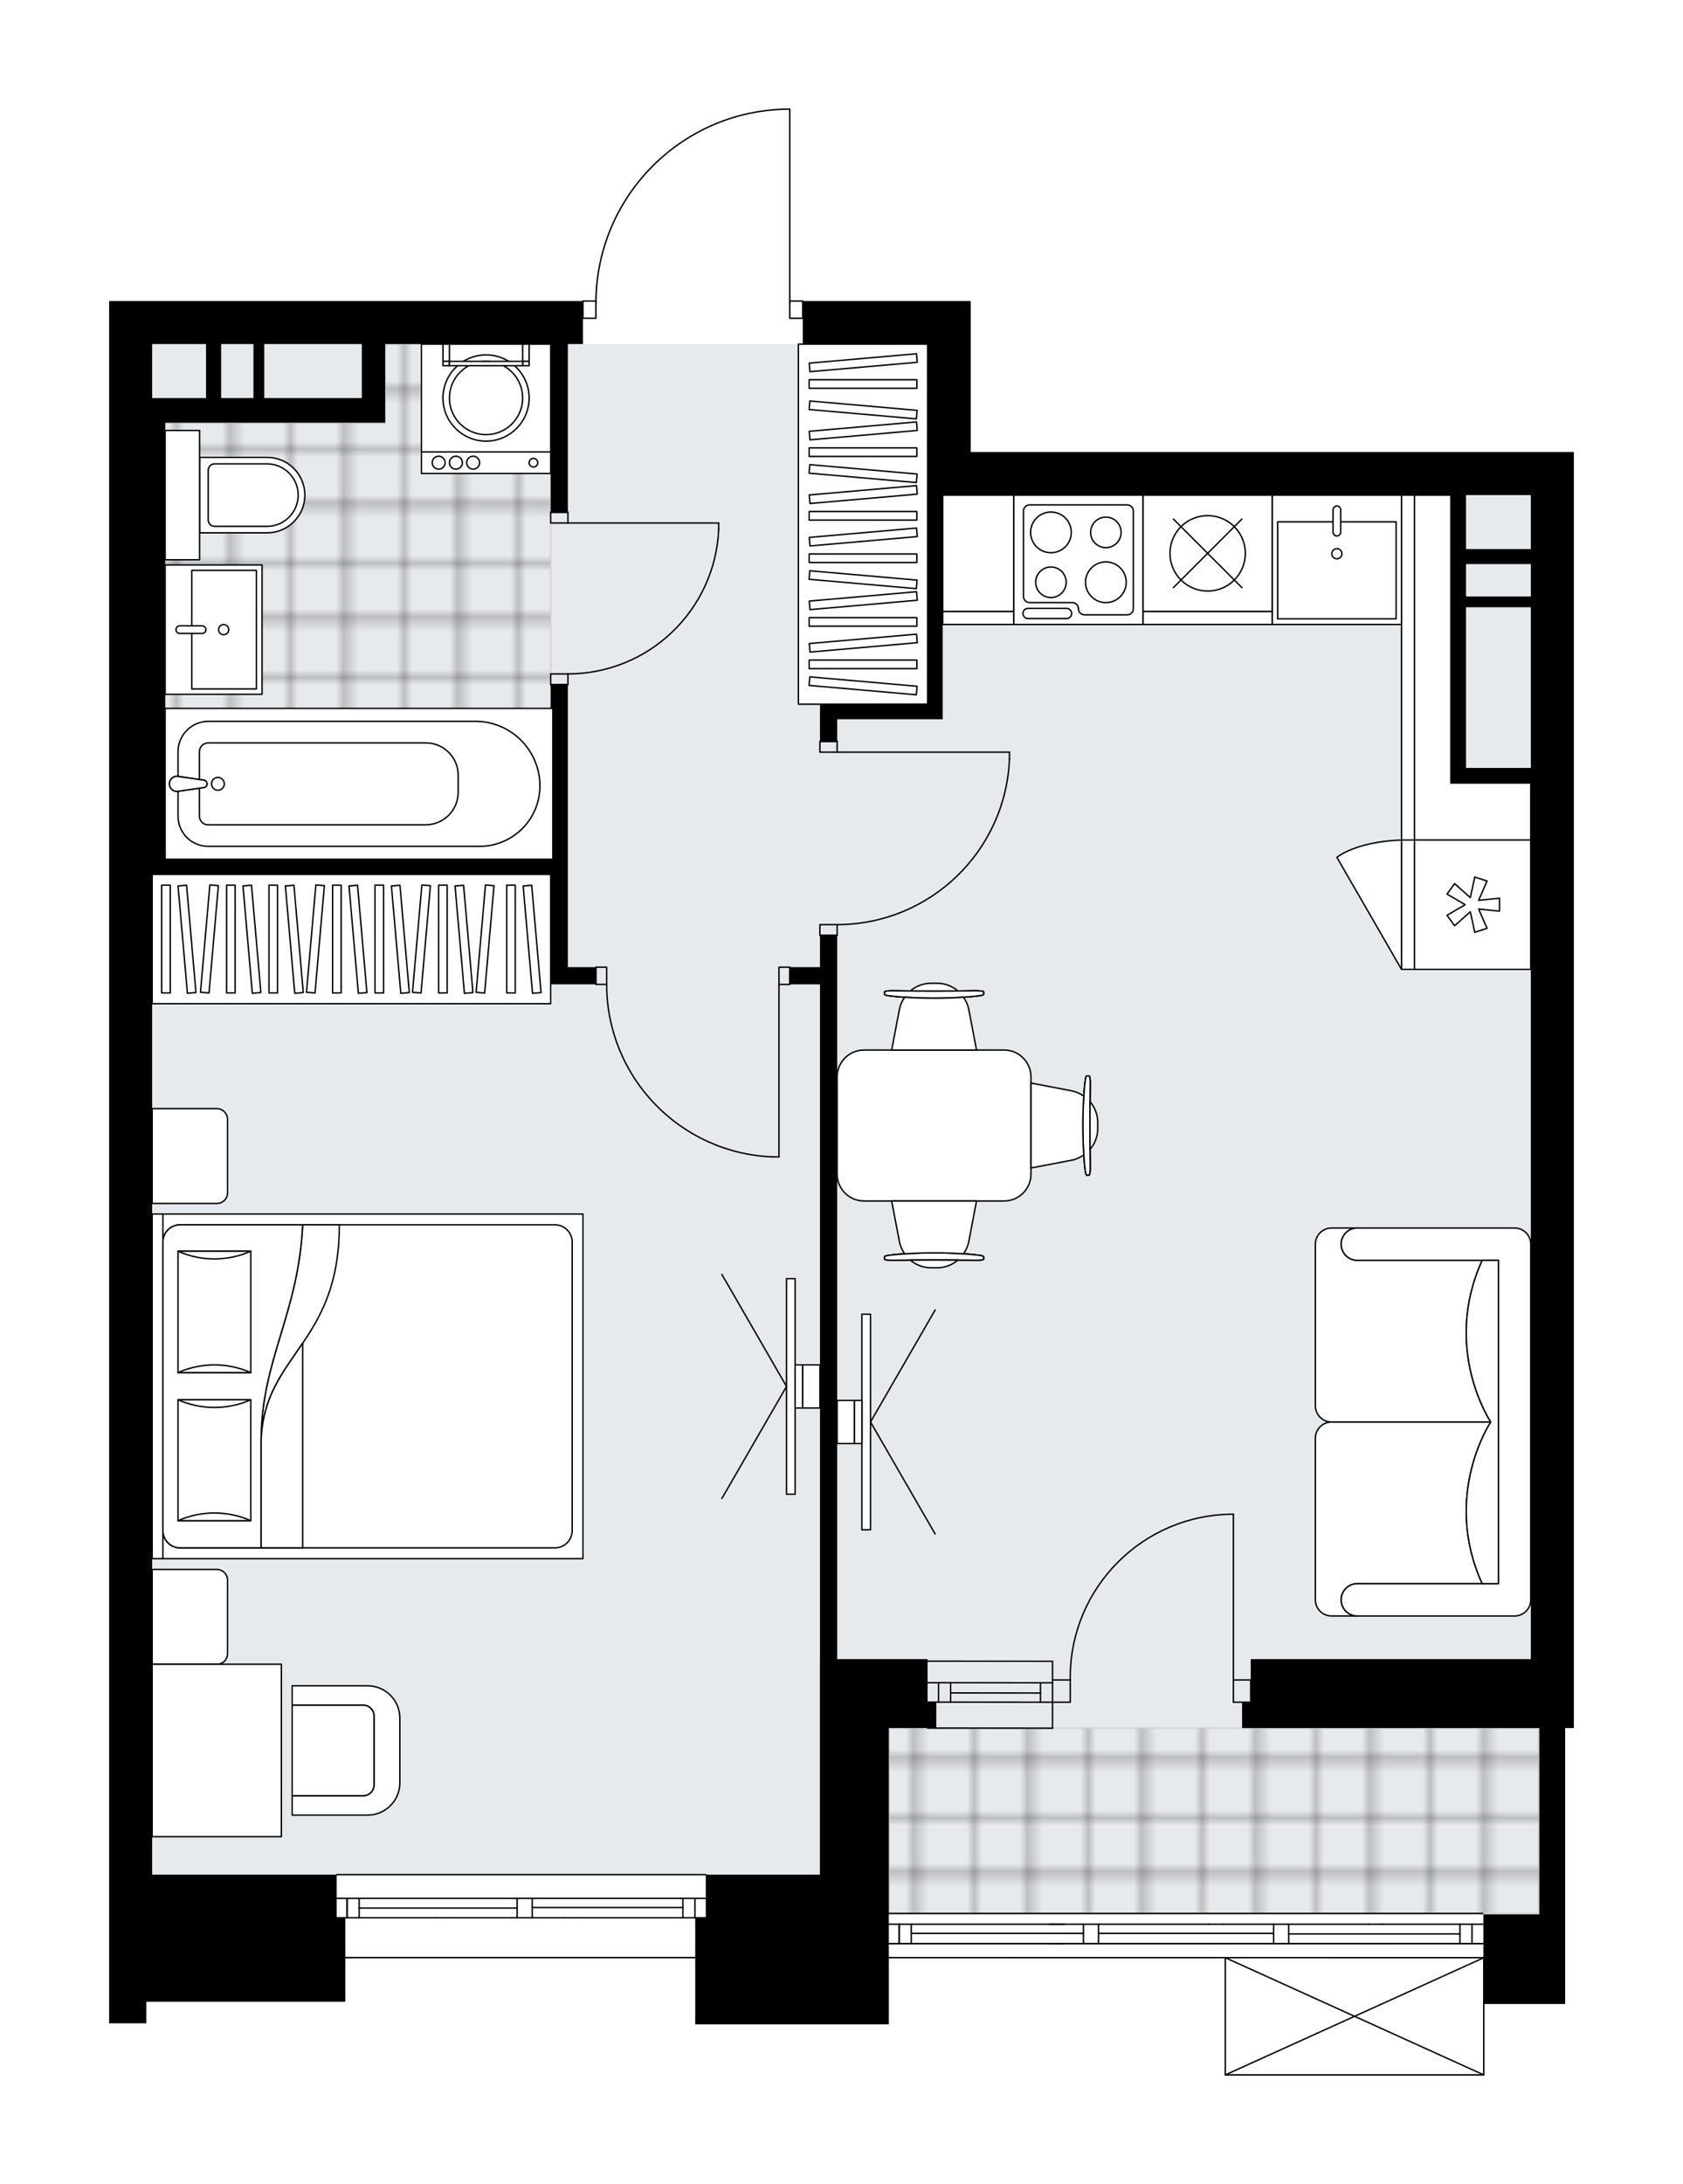 <svg xmlns="http://www.w3.org/2000/svg" xmlns:xlink="http://www.w3.org/1999/xlink" height="2000px" id="Layer_1" style="enable-background:new 0 0 1542.17 2000;" version="1.1" viewBox="0 0 1542.17 2000" width="1542.17px" x="0px" y="0px" xml:space="preserve">
<style type="text/css">
	.st0{fill:none;}
	.st1{opacity:0.5;fill:none;stroke:#121617;stroke-width:0.4;stroke-miterlimit:10;}
	.st2{fill:#FFFFFF;}
	.st3{fill:#E7EAEC;}
	
		.st4{fill:url(#SVGID_1_);stroke:#C8C8C8;stroke-width:2;stroke-linecap:round;stroke-linejoin:round;stroke-miterlimit:10;stroke-opacity:0.5;}
	
		.st5{fill:url(#SVGID_00000060014038742448314700000010296243492444527232_);stroke:#C8C8C8;stroke-width:2;stroke-linecap:round;stroke-linejoin:round;stroke-miterlimit:10;stroke-opacity:0.5;}
	.st6{fill:none;stroke:#000000;stroke-width:1.3;stroke-linecap:round;stroke-linejoin:round;stroke-miterlimit:10;}
	.st7{fill:#FFFFFF;stroke:#000000;stroke-width:1.3;stroke-linecap:round;stroke-linejoin:round;stroke-miterlimit:10;}
	.st8{font-family: 'Arial-BoldMT','Arial'; font-weight:bold;}
	.st9{font-size:104.446px;}
	.st10{font-size:87.038px;}
	.st11{font-family: 'ArialMT','Arial';}
	.st12{font-size:40px;}
</style>
<pattern height="14.57" id="New_Pattern_Swatch_3" patternUnits="userSpaceOnUse" style="overflow:visible;" viewBox="7.49 -22.06 14.57 14.57" width="14.57" x="2571.19" y="-423.77">
	<g>
		<rect class="st0" height="14.57" width="14.57" x="7.49" y="-22.06" />
		<g>
			<rect class="st1" height="7.29" width="7.29" x="14.77" y="-7.49" />
		</g>
		<g>
			<rect class="st1" height="7.29" width="7.29" x="0.2" y="-7.49" />
		</g>
		<g>
			<rect class="st1" height="7.29" width="7.29" x="22.06" y="-14.77" />
		</g>
		<g>
			<rect class="st1" height="7.29" width="7.29" x="7.49" y="-14.77" />
			<rect class="st1" height="7.29" width="7.29" x="14.77" y="-22.06" />
		</g>
		<g>
			<rect class="st1" height="7.29" width="7.29" x="0.2" y="-22.06" />
		</g>
		<g>
			<rect class="st1" height="7.29" width="7.29" x="22.06" y="-29.35" />
		</g>
		<g>
			<rect class="st1" height="7.29" width="7.29" x="7.49" y="-29.35" />
		</g>
	</g>
</pattern>
<path class="st2" d="M1442.17,413.9v1105.35v39.44v23.67  h-7.96v170.58v26.79v55.3h-73.93V1900c0,0,0,0.01,0,0.01c0,0.04-0.02,0.08-0.03,0.12c-0.01,0.04-0.01,0.09-0.03,0.13c0,0,0,0,0,0.01  c0,0.01-0.01,0.01-0.01,0.02c-0.05,0.09-0.12,0.17-0.2,0.23c-0.02,0.02-0.04,0.03-0.07,0.04c-0.09,0.05-0.2,0.09-0.31,0.09h-236.85  c-0.12,0-0.22-0.04-0.31-0.09c-0.02-0.01-0.04-0.03-0.07-0.04c-0.08-0.06-0.15-0.14-0.2-0.23c0-0.01-0.01-0.01-0.02-0.02  c0,0,0-0.01,0-0.01c-0.02-0.04-0.02-0.08-0.03-0.12c-0.01-0.05-0.03-0.09-0.03-0.14c0,0,0,0,0-0.01v-106.72l-307.65-0.04v60.48  H637.05v-60.53c-0.07,0.03-0.16,0.05-0.24,0.05H316.43v23.56v16.22H142.5h-8.41v19.72H100v-19.72v-64.3v-12.65v-39.44V315.07v-39.44  h433.56c0.01-0.17,0.07-0.32,0.19-0.44c0.12-0.12,0.29-0.19,0.46-0.19l11.22,0c0.67-45.67,18.48-88.76,50.37-121.6  c32.5-33.47,76.07-52.66,122.7-54.04c0,0,0.01,0,0.01,0c0,0,0.01,0,0.01,0h5.17c0.36,0,0.65,0.29,0.65,0.65l0,175h11.19  c0.35,0,0.63,0.28,0.65,0.63h113.87h39.44V413.9h513.23H1442.17z" id="background" />
<g id="floor">
	<polygon class="st3" points="1402.67,1582.42 1402.67,453.39 850.01,453.39 850.01,315.12 139.41,315.12 139.41,1716.57    814.44,1716.57 814.44,1752.14 1410.53,1752.14 1410.53,1582.42  " />
	<pattern id="SVGID_1_" patternTransform="matrix(6.963 0 0 6.963 60122.094 36941.191)" xlink:href="#New_Pattern_Swatch_3">
	</pattern>
	<polygon class="st4" points="352.97,315.12 352.97,387.17 151.31,387.17 151.31,786.84 504.58,786.84 504.58,315.12  " />
	
		<pattern id="SVGID_00000073715824908726856390000017194780720279521208_" patternTransform="matrix(6.963 0 0 6.963 60122.094 36941.191)" xlink:href="#New_Pattern_Swatch_3">
	</pattern>
	
		<rect height="169.73" style="fill:url(#SVGID_00000073715824908726856390000017194780720279521208_);stroke:#C8C8C8;stroke-width:2;stroke-linecap:round;stroke-linejoin:round;stroke-miterlimit:10;stroke-opacity:0.5;" width="596.09" x="814.45" y="1582.41" />
	<g id="LINE_00000114061009932591732700000006501205380308930221_">
		<line class="st6" x1="964.46" x2="850" y1="1540.94" y2="1540.84" />
	</g>
	<g id="LINE_00000062890932338834705880000012597962122993464498_">
		<line class="st6" x1="964.46" x2="850" y1="1558.7" y2="1558.6" />
	</g>
	<g id="LINE_00000145030720370022285690000014590959345606909582_">
		<line class="st6" x1="953.41" x2="871.07" y1="1550.31" y2="1550.21" />
	</g>
	<g id="LINE_00000072255305467713339720000001728433828123239846_">
		<line class="st6" x1="860.01" x2="860.01" y1="1540.84" y2="1558.6" />
	</g>
	<g id="LINE_00000076603190604358165950000000731079296077491600_">
		<line class="st6" x1="953.41" x2="953.41" y1="1540.94" y2="1558.7" />
	</g>
	<g id="LINE_00000166672305626779919550000004364214833600289674_">
		<line class="st6" x1="964.46" x2="850" y1="1521.2" y2="1521.1" />
	</g>
	<g id="LINE_00000112599604637649542650000007609729519917493159_">
		<line class="st6" x1="849.98" x2="964.43" y1="1582.41" y2="1582.51" />
	</g>
	<g id="LINE_00000054945968531275425170000006433480200212080281_">
		<line class="st6" x1="871.07" x2="871.07" y1="1540.82" y2="1558.59" />
	</g>
	<g id="LINE_00000020369288310195477320000012416273244375213757_">
		<line class="st6" x1="964.46" x2="964.43" y1="1521.2" y2="1582.51" />
	</g>
	<g id="LINE_00000057128040842390943600000013832154270870758785_">
		<line class="st6" x1="308.55" x2="646.68" y1="1716.6" y2="1716.6" />
	</g>
	<g id="LINE_00000002386164291657933240000005945866913140548507_">
		<line class="st6" x1="318.06" x2="318.06" y1="1738.31" y2="1756.08" />
	</g>
	<g id="LINE_00000129889098130645436870000008217797586258738313_">
		<line class="st6" x1="636.81" x2="636.81" y1="1738.31" y2="1756.08" />
	</g>
	<g id="LINE_00000070798700636137897820000005861799519747903913_">
		<line class="st6" x1="625.76" x2="487.69" y1="1746.7" y2="1746.7" />
	</g>
	<g id="LINE_00000169530142744959535230000011678719106403567521_">
		<line class="st6" x1="625.76" x2="625.76" y1="1756.08" y2="1738.31" />
	</g>
	<g id="LINE_00000116916955609767257690000009776560838989732737_">
		<line class="st6" x1="318.06" x2="318.06" y1="1738.31" y2="1756.08" />
	</g>
	<g id="LINE_00000014633655592869092730000015683714963876071041_">
		<line class="st6" x1="329.12" x2="329.12" y1="1756.08" y2="1738.31" />
	</g>
	<g id="LINE_00000029019270391587204910000005877420418754426776_">
		<line class="st6" x1="412.68" x2="398.86" y1="1756.08" y2="1756.08" />
	</g>
	<g id="LINE_00000096047315014979219460000018065758207789618328_">
		<line class="st6" x1="398.86" x2="412.68" y1="1738.31" y2="1738.31" />
	</g>
	<g id="LINE_00000105387067829407367880000001200183201136376756_">
		<line class="st6" x1="636.81" x2="308.55" y1="1792.59" y2="1792.59" />
	</g>
	<g id="LINE_00000171709249414546026870000015164395331787377852_">
		<line class="st6" x1="487.69" x2="487.69" y1="1738.31" y2="1756.08" />
	</g>
	<g id="LINE_00000073680254603433080330000012561536081627166602_">
		<line class="st6" x1="530.22" x2="516.4" y1="1756.08" y2="1756.08" />
	</g>
	<g id="LINE_00000111871037529867970650000018307139282709791929_">
		<line class="st6" x1="473.87" x2="473.87" y1="1756.08" y2="1738.31" />
	</g>
	<g id="LINE_00000033354748908517444920000012204995122475723411_">
		<line class="st6" x1="516.4" x2="530.22" y1="1738.31" y2="1738.31" />
	</g>
	<g id="LINE_00000170238594443999993320000016096252820092941199_">
		<line class="st6" x1="473.87" x2="329.12" y1="1747.19" y2="1747.19" />
	</g>
	<g id="LWPOLYLINE_00000054254093060231585470000011426595124457615287_">
		<line class="st6" x1="530.22" x2="646.68" y1="1738.31" y2="1738.31" />
	</g>
	<g id="LWPOLYLINE_00000147211783811583345320000011628331208632207789_">
		<line class="st6" x1="516.4" x2="412.68" y1="1738.31" y2="1738.31" />
	</g>
	<g id="LWPOLYLINE_00000004541106057425822110000015169877902383741332_">
		<line class="st6" x1="398.86" x2="308.55" y1="1738.31" y2="1738.31" />
	</g>
	<g id="LWPOLYLINE_00000004503662756504816120000016456468168236518053_">
		<line class="st6" x1="530.22" x2="646.68" y1="1756.08" y2="1756.08" />
	</g>
	<g id="LWPOLYLINE_00000011719310290964924570000014161021624992479386_">
		<line class="st6" x1="516.4" x2="412.68" y1="1756.08" y2="1756.08" />
	</g>
	<g id="LWPOLYLINE_00000174593376739959751230000011820204914876871298_">
		<line class="st6" x1="398.86" x2="308.55" y1="1756.08" y2="1756.08" />
	</g>
	<g id="LINE_00000098912496746688844820000009449640372857577390_">
		<line class="st6" x1="814.44" x2="1358.69" y1="1752.14" y2="1752.14" />
	</g>
	<g id="LINE_00000030465309638601818040000011177826999168315563_">
		<line class="st6" x1="823.96" x2="823.96" y1="1762.01" y2="1779.78" />
	</g>
	<g id="LINE_00000158745635543645566150000007595490161750065591_">
		<line class="st6" x1="1348.82" x2="1348.82" y1="1762.01" y2="1779.78" />
	</g>
	<g id="LINE_00000121262869206213553860000010453440306779918211_">
		<line class="st6" x1="1167.06" x2="1006.6" y1="1770.4" y2="1770.4" />
	</g>
	<g id="LINE_00000009551570263743596260000007769277530397147040_">
		<line class="st6" x1="1337.77" x2="1337.77" y1="1779.78" y2="1762.01" />
	</g>
	<g id="LINE_00000108288891090834133550000014365046362803915180_">
		<line class="st6" x1="823.96" x2="823.96" y1="1762.01" y2="1779.78" />
	</g>
	<g id="LINE_00000125604149504863596980000018303074478707565210_">
		<line class="st6" x1="835.01" x2="835.01" y1="1779.78" y2="1762.01" />
	</g>
	<g id="LINE_00000076593610214622199720000002011521393305956527_">
		<line class="st6" x1="1180.88" x2="1180.88" y1="1762.01" y2="1779.78" />
	</g>
	<g id="LINE_00000118367084527123006630000001509171877294098594_">
		<line class="st6" x1="1121.37" x2="1107.55" y1="1779.78" y2="1779.78" />
	</g>
	<g id="LINE_00000140698392741168225670000000960968344659115663_">
		<line class="st6" x1="1167.06" x2="1167.06" y1="1779.78" y2="1762.01" />
	</g>
	<g id="LINE_00000183934752232317158700000006506665249681144251_">
		<line class="st6" x1="1107.55" x2="1121.37" y1="1762.01" y2="1762.01" />
	</g>
	<g id="LINE_00000057859625668791881310000014383091362895728828_">
		<line class="st6" x1="1358.69" x2="814.44" y1="1779.77" y2="1779.77" />
	</g>
	<g id="LINE_00000101078573905552796350000000758502043692040612_">
		<line class="st6" x1="1267.92" x2="1254.11" y1="1779.78" y2="1779.78" />
	</g>
	<g id="LINE_00000015355709592128230000000011582238364284786063_">
		<line class="st6" x1="1254.11" x2="1267.92" y1="1762.01" y2="1762.01" />
	</g>
	<g id="LINE_00000078750898690948260270000008423196059455962504_">
		<line class="st6" x1="1337.77" x2="1180.88" y1="1770.89" y2="1770.89" />
	</g>
	<g id="LWPOLYLINE_00000004544264217595496810000008350657518696484239_">
		<line class="st6" x1="1267.92" x2="1358.69" y1="1762.01" y2="1762.01" />
	</g>
	<g id="LWPOLYLINE_00000085945639128223551620000010435454169274614955_">
		<line class="st6" x1="1254.11" x2="1121.37" y1="1762.01" y2="1762.01" />
	</g>
	<g id="LWPOLYLINE_00000109712357884680432510000018134434556861744565_">
		<line class="st6" x1="1107.55" x2="814.44" y1="1762.01" y2="1762.01" />
	</g>
	<g id="LWPOLYLINE_00000109024429961526207500000018068119986195209124_">
		<line class="st6" x1="1267.92" x2="1358.69" y1="1779.78" y2="1779.78" />
	</g>
	<g id="LWPOLYLINE_00000132769350759247176970000001450819167001889200_">
		<line class="st6" x1="1254.11" x2="1121.37" y1="1779.78" y2="1779.78" />
	</g>
	<g id="LWPOLYLINE_00000098919630455255422820000002792050732074866575_">
		<line class="st6" x1="1107.55" x2="814.44" y1="1779.78" y2="1779.78" />
	</g>
	<g id="LINE_00000142136154412490491110000013427034092432949178_">
		<line class="st6" x1="1006.6" x2="1006.59" y1="1762.01" y2="1779.78" />
	</g>
	<g id="LINE_00000008849281848322702790000012072686811427250876_">
		<line class="st6" x1="975.34" x2="961.53" y1="1779.78" y2="1779.77" />
	</g>
	<g id="LINE_00000181798247716011525400000003350494993607388348_">
		<line class="st6" x1="992.78" x2="992.78" y1="1779.77" y2="1762.01" />
	</g>
	<g id="LINE_00000063615447890695170270000003818916375925815953_">
		<line class="st6" x1="961.53" x2="975.34" y1="1762.01" y2="1762.01" />
	</g>
	<g id="LINE_00000134932898697131082170000016031424257364570753_">
		<line class="st6" x1="992.78" x2="835.01" y1="1770.4" y2="1770.4" />
	</g>
	<g id="LWPOLYLINE_00000170988999068268892680000002575308901531524251_">
		<line class="st6" x1="811.48" x2="1380.08" y1="1792.59" y2="1792.67" />
	</g>
	<g id="LWPOLYLINE_00000112615793636996749010000016589835612717320091_">
		<rect class="st6" height="15.79" width="11.84" x="534.2" y="275.64" />
	</g>
	<g id="LWPOLYLINE_00000045603351253491906930000004058400855443916461_">
		<rect class="st6" height="15.79" width="11.84" x="723.69" y="275.65" />
	</g>
	<g id="LWPOLYLINE_00000052087409556178380470000007862477406476143294_">
		<path class="st6" d="M718.52,100c-96.06,2.84-172.46,81.53-172.47,177.64" />
	</g>
	<g id="LINE_00000033350159729892869090000001465206451608092041_">
		<line class="st6" x1="723.69" x2="723.69" y1="277.64" y2="100" />
	</g>
	<g id="LINE_00000147909906552043586920000010473499354527028889_">
		<line class="st6" x1="723.69" x2="718.52" y1="100" y2="100" />
	</g>
	<g id="LWPOLYLINE_00000011033366527737868720000011210043227814479249_">
		<rect class="st6" height="9.87" width="15.79" x="504.59" y="469.07" />
	</g>
	<g id="LWPOLYLINE_00000007414030733624375190000006855836564392985501_">
		<rect class="st6" height="9.87" width="15.79" x="504.59" y="617.11" />
	</g>
	<g id="LINE_00000159444558464516483070000017839448858822352521_">
		<line class="st6" x1="520.38" x2="504.59" y1="469.07" y2="469.07" />
	</g>
	<g id="LINE_00000086685358673622824370000002570199509776004792_">
		<line class="st6" x1="520.38" x2="504.59" y1="626.98" y2="626.98" />
	</g>
	<g id="LINE_00000150804029783265624780000012593853002661764540_">
		<line class="st6" x1="520.38" x2="658.55" y1="478.94" y2="478.95" />
	</g>
	<g id="ARC_00000036215472868484134400000008263585165281518484_">
		<path class="st6" d="M658.55,484.87c-3.29,73.93-64.16,132.19-138.17,132.24" />
	</g>
	<g id="LINE_00000168076601567232959800000012173892718336461726_">
		<line class="st6" x1="658.55" x2="658.55" y1="478.95" y2="484.87" />
	</g>
	<g id="LWPOLYLINE_00000000216131055814778830000017094407226490258874_">
		<rect class="st6" height="9.87" width="15.79" x="751.31" y="678.89" />
	</g>
	<g id="LWPOLYLINE_00000173133507466225947740000002036410877917115814_">
		<rect class="st6" height="9.87" width="15.79" x="751.31" y="846.66" />
	</g>
	<g id="LINE_00000065773152465532484560000004270918378165075079_">
		<line class="st6" x1="767.1" x2="751.31" y1="678.89" y2="678.89" />
	</g>
	<g id="LINE_00000031921050684345120260000003452073872920181675_">
		<line class="st6" x1="767.1" x2="751.31" y1="856.53" y2="856.53" />
	</g>
	<g id="LINE_00000031207794545903869560000009110631519334828185_">
		<line class="st6" x1="767.1" x2="925" y1="688.76" y2="688.76" />
	</g>
	<g id="LINE_00000008126093448905372570000017862915150938829959_">
		<line class="st6" x1="925" x2="925" y1="694.69" y2="688.76" />
	</g>
	<g id="ARC_00000124872708447288987530000002081875742847062442_">
		<path class="st6" d="M925,694.69c-3.29,84.84-73,151.94-157.91,151.98" />
	</g>
	<g id="LWPOLYLINE_00000173160351478747741960000011671652024158822808_">
		<rect class="st6" height="15.79" width="9.87" x="713.8" y="885.65" />
	</g>
	<g id="LWPOLYLINE_00000072969333788028463970000010061225476517622702_">
		<rect class="st6" height="15.79" width="9.87" x="546.03" y="885.64" />
	</g>
	<g id="LINE_00000160904110899675032030000006866192067391910819_">
		<line class="st6" x1="723.67" x2="723.67" y1="901.44" y2="885.65" />
	</g>
	<g id="LINE_00000121993116150896416860000003853744643733397132_">
		<line class="st6" x1="546.03" x2="546.03" y1="901.43" y2="885.64" />
	</g>
	<g id="LINE_00000166672955638562475390000010827733070174447498_">
		<line class="st6" x1="713.8" x2="713.8" y1="901.44" y2="1059.34" />
	</g>
	<g id="LINE_00000083052788999629549140000018282697456174009505_">
		<line class="st6" x1="707.88" x2="713.8" y1="1059.34" y2="1059.34" />
	</g>
	<g id="ARC_00000133519658584592587730000016069244044796562613_">
		<path class="st6" d="M707.88,1059.34c-84.84-3.29-151.94-73-151.98-157.91" />
	</g>
	<g id="ARC_00000044168002673787438400000014358719929898592664_">
		<path class="st6" d="M1130.19,1386.57c-82.58,0.01-149.51,66.95-149.5,149.53c0,0.74,0.01,1.48,0.02,2.22" />
	</g>
	<g id="LINE_00000066489601175547053480000004694399718529351555_">
		<line class="st6" x1="1130.19" x2="1130.19" y1="1538.32" y2="1386.57" />
	</g>
	<g id="LINE_00000139976945678210954480000007036691691229115265_">
		<line class="st6" x1="964.85" x2="980.7" y1="1538.32" y2="1538.32" />
	</g>
	<g id="LINE_00000007411756836938080610000014960158011540283807_">
		<line class="st6" x1="980.7" x2="980.7" y1="1538.32" y2="1558.71" />
	</g>
	<g id="LINE_00000160190508108983769790000017200439902263101613_">
		<line class="st6" x1="980.7" x2="964.85" y1="1558.71" y2="1558.71" />
	</g>
	<g id="LINE_00000018941504599723616150000011394902780968884634_">
		<line class="st6" x1="1146.05" x2="1130.19" y1="1558.71" y2="1558.71" />
	</g>
	<g id="LINE_00000111162945218536918460000000772523556893550726_">
		<line class="st6" x1="1130.19" x2="1130.19" y1="1558.71" y2="1538.32" />
	</g>
	<g id="LINE_00000139271418053575589640000009866155396419698593_">
		<line class="st6" x1="1130.19" x2="1146.05" y1="1538.32" y2="1538.32" />
	</g>
	<g id="LINE_00000003099054864811256960000006469782232442397329_">
		<line class="st6" x1="1146.05" x2="1146.05" y1="1558.71" y2="1538.32" />
	</g>
	<g id="LINE_00000084513389024786054470000008914253714679139263_">
		<line class="st6" x1="1359.63" x2="1122.78" y1="1900" y2="1900" />
	</g>
	<g id="LINE_00000084497682209690864180000008882041830076472994_">
		<line class="st6" x1="1122.78" x2="1122.78" y1="1900" y2="1792.67" />
	</g>
	<g id="LINE_00000067235883219373559530000017801813073092402844_">
		<line class="st6" x1="1359.63" x2="1359.63" y1="1792.67" y2="1900" />
	</g>
	<g id="LWPOLYLINE_00000001638399241539440110000009118955028813512588_">
		<line class="st6" x1="1122.78" x2="1359.63" y1="1792.67" y2="1900" />
	</g>
	<g id="LWPOLYLINE_00000013171694547562375480000001785375676594369690_">
		<line class="st6" x1="1359.63" x2="1122.78" y1="1792.67" y2="1900" />
	</g>
	<polygon points="849.97,1519.26 767.14,1519.26 767.14,856.51 751.36,856.51 751.36,885.61 723.68,885.61 723.68,901.38    751.36,901.38 751.36,1519.26 751.29,1519.26 751.29,1582.37 751.29,1716.63 646.72,1716.63 646.72,1756.07 637.05,1756.07    637.05,1779.82 637.05,1779.82 637.05,1853.72 814.47,1853.72 814.47,1779.82 814.47,1756.07 814.47,1716.63 814.47,1582.37    849.97,1582.37 857.94,1582.37 857.94,1558.7 849.97,1558.7  " />
	<path d="M520.35,626.98h-15.78v159.86H151.35V387.11h201.62v-8.86v-13.77v-49.42h151.6v153.98h15.78V315.07h13.84v-39.44H100v39.44   v1401.56v39.44v12.65v64.3v19.72h34.09v-19.72h8.41h173.93v-16.22v-60.73h-7.89v-39.44H139.44V800.61h365.13v84.99v15.78h41.45   v-15.78h-25.68V626.98z M242.15,315.07h89.38v49.42h-89.38V315.07z M202.63,315.07h29.62v49.42h-29.62V315.07z M139.44,315.07   h49.34v49.42h-49.34V315.07z" />
	<path d="M889.49,413.9V275.62h-39.44H735.58v39.44h114.46v98.84v39.44v191.49h-98.69v13.77v20.24h15.78v-20.24h82.91h13.77V453.35   h465.67v263.69h9.97h3.87h59.39v802.22h-256.62v39.44h-7.96v23.67h272.39v170.58h-51.28v82.09h74.95v-55.3v-26.79v-170.58h7.96   v-23.67v-39.44V413.9h-39.44H889.49z M1402.72,703.19h-59.39V556.05h59.39V703.19z M1402.72,546.23h-59.39v-29.7h59.39V546.23z    M1402.72,502.77h-59.39v-49.42h59.39V502.77z" />
</g>
<g id="mebel">
	<g>
		<path class="st7" d="M208.5,1514.27v-67.29c0-5.45-4.42-9.87-9.87-9.87h-59.21v86.85h59.4    C204.16,1523.95,208.5,1519.62,208.5,1514.27z" />
		<path class="st7" d="M208.5,1092.33v-67.29c0-5.45-4.42-9.87-9.87-9.87h-59.21v86.85h59.4    C204.16,1102.01,208.5,1097.68,208.5,1092.33z" />
		<g>
			
				<rect class="st7" height="9.87" transform="matrix(4.503426e-11 -1 1 4.503426e-11 -1125.121 1413.818)" width="315.54" x="-13.42" y="1264.53" />
			
				<rect class="st7" height="384.89" transform="matrix(4.503426e-11 -1 1 4.503426e-11 -927.743 1611.196)" width="315.54" x="183.96" y="1077.03" />
			<path class="st7" d="M149.28,1401.58v-264.22c0-8.72,7.07-15.79,15.79-15.79h343.44c8.72,0,15.79,7.07,15.79,15.79v264.22     c0,8.72-7.07,15.79-15.79,15.79H165.07C156.35,1417.37,149.28,1410.3,149.28,1401.58z" />
			<path class="st7" d="M277.34,1121.57c-4.04,82.53-38.05,123.43-38.07,197.74c2.69-79.51,71.78-88,71.64-197.74L277.34,1121.57z" />
			<g>
				<path class="st7" d="M277.34,1121.57c-4.04,82.53-38.05,123.43-38.07,197.74l0,98.06h-74.19c-8.72,0-15.79-7.07-15.79-15.79      v-264.22c0-8.72,7.07-15.79,15.79-15.79L277.34,1121.57L277.34,1121.57z" />
			</g>
			
				<rect class="st7" height="66.65" transform="matrix(4.488771e-11 -1 1 4.488771e-11 -1140.679 1533.589)" width="110.73" x="141.09" y="1303.81" />
			<path class="st7" d="M229.78,1281.77c-20.94,9.38-45.71,9.38-66.65,0H229.78z" />
			<path class="st7" d="M163.13,1392.5c20.94-9.38,45.71-9.38,66.65,0L163.13,1392.5z" />
			
				<rect class="st7" height="66.65" transform="matrix(4.470719e-11 -1 1 4.470719e-11 -1004.867 1397.777)" width="111.16" x="140.88" y="1168" />
			<path class="st7" d="M229.78,1145.74c-20.94,9.41-45.71,9.41-66.65,0H229.78z" />
			<path class="st7" d="M163.13,1256.9c20.94-9.41,45.71-9.41,66.65,0H163.13z" />
			<g>
				<path class="st7" d="M239.27,1319.31v98.06h38.07V1230C259.38,1256.55,240.64,1278.65,239.27,1319.31z" />
			</g>
		</g>
	</g>
	<g>
		
			<rect class="st7" height="329.72" transform="matrix(-1 -1.497865e-10 1.497865e-10 -1 1581.574 959.972)" width="118.43" x="731.57" y="315.13" />
		<g>
			
				<rect class="st7" height="7.84" transform="matrix(-1 -1.367805e-10 1.367805e-10 -1 1581.574 1216.679)" width="98.69" x="741.44" y="604.42" />
			
				<rect class="st7" height="7.84" transform="matrix(-1 -1.365038e-10 1.365038e-10 -1 1581.574 1138.957)" width="98.69" x="741.44" y="565.56" />
			
				<rect class="st7" height="7.84" transform="matrix(-1 -1.368724e-10 1.368724e-10 -1 1581.574 1022.374)" width="98.69" x="741.44" y="507.27" />
			
				<rect class="st7" height="7.84" transform="matrix(-1 -1.364670e-10 1.364670e-10 -1 1581.574 944.651)" width="98.69" x="741.44" y="468.4" />
			
				<rect class="st7" height="7.84" transform="matrix(-1 -1.368724e-10 1.368724e-10 -1 1581.574 828.068)" width="98.69" x="741.44" y="410.11" />
			
				<rect class="st7" height="7.84" transform="matrix(-0.996 -0.087 0.087 -0.996 1523.851 1322.073)" width="98.69" x="741.44" y="623.85" />
			
				<rect class="st7" height="7.84" transform="matrix(-0.996 -0.087 0.087 -0.996 1532.319 1128.137)" width="98.69" x="741.44" y="526.7" />
			
				<rect class="st7" height="7.84" transform="matrix(-0.996 -0.087 0.087 -0.996 1540.786 934.201)" width="98.69" x="741.44" y="429.54" />
			
				<rect class="st7" height="7.84" transform="matrix(-0.996 0.087 -0.087 -0.996 1629.892 1106.656)" width="98.69" x="741.44" y="584.99" />
			
				<rect class="st7" height="7.84" transform="matrix(-0.996 0.087 -0.087 -0.996 1626.505 1029.081)" width="98.69" x="741.44" y="546.13" />
			
				<rect class="st7" height="7.84" transform="matrix(-0.996 0.087 -0.087 -0.996 1621.424 912.719)" width="98.69" x="741.44" y="487.83" />
			
				<rect class="st7" height="7.84" transform="matrix(-0.996 0.087 -0.087 -0.996 1618.037 835.145)" width="98.69" x="741.44" y="448.97" />
			
				<rect class="st7" height="7.84" transform="matrix(-0.996 -0.087 0.087 -0.996 1545.867 817.839)" width="98.69" x="741.44" y="371.25" />
			
				<rect class="st7" height="7.84" transform="matrix(-0.996 0.087 -0.087 -0.996 1612.957 718.783)" width="98.69" x="741.44" y="390.68" />
			
				<rect class="st7" height="7.84" transform="matrix(-1 -1.368724e-10 1.368724e-10 -1 1581.574 703.264)" width="98.69" x="741.44" y="347.71" />
			
				<rect class="st7" height="7.84" transform="matrix(-0.996 0.087 -0.087 -0.996 1607.518 594.217)" width="98.69" x="741.44" y="328.28" />
		</g>
	</g>
	<g>
		
			<rect class="st7" height="365.15" transform="matrix(1.377217e-10 -1 1 1.377217e-10 -537.873 1181.891)" width="118.43" x="262.8" y="677.31" />
		<g>
			
				<rect class="st7" height="7.84" transform="matrix(1.367893e-10 -1 1 1.367893e-10 -648.346 1071.418)" width="98.69" x="162.19" y="855.96" />
			
				<rect class="st7" height="7.84" transform="matrix(1.293988e-10 -1 1 1.293988e-10 -609.485 1110.279)" width="98.69" x="201.05" y="855.96" />
			
				<rect class="st7" height="7.84" transform="matrix(1.367893e-10 -1 1 1.367893e-10 -551.194 1168.571)" width="98.69" x="259.34" y="855.96" />
			
				<rect class="st7" height="7.84" transform="matrix(1.295000e-10 -1 1 1.295000e-10 -512.332 1207.432)" width="98.69" x="298.21" y="855.96" />
			
				<rect class="st7" height="7.84" transform="matrix(1.364855e-10 -1 1 1.364855e-10 -454.041 1265.724)" width="98.69" x="356.5" y="855.96" />
			
				<rect class="st7" height="7.84" transform="matrix(0.087 -0.996 0.996 0.087 -681.248 976.313)" width="98.69" x="142.76" y="855.96" />
			
				<rect class="st7" height="7.84" transform="matrix(0.087 -0.996 0.996 0.087 -592.563 1073.096)" width="98.69" x="239.91" y="855.96" />
			
				<rect class="st7" height="7.84" transform="matrix(0.087 -0.996 0.996 0.087 -503.877 1169.879)" width="98.69" x="337.07" y="855.96" />
			
				<rect class="st7" height="7.84" transform="matrix(-0.087 -0.996 0.996 -0.087 -605.514 1164.914)" width="98.69" x="181.62" y="855.96" />
			
				<rect class="st7" height="7.84" transform="matrix(-0.087 -0.996 0.996 -0.087 -563.266 1203.627)" width="98.69" x="220.48" y="855.96" />
			
				<rect class="st7" height="7.84" transform="matrix(-0.087 -0.996 0.996 -0.087 -499.893 1261.697)" width="98.69" x="278.77" y="855.96" />
			
				<rect class="st7" height="7.84" transform="matrix(-0.087 -0.996 0.996 -0.087 -457.645 1300.41)" width="98.69" x="317.64" y="855.96" />
			
				<rect class="st7" height="7.84" transform="matrix(0.087 -0.996 0.996 0.087 -450.666 1227.949)" width="98.69" x="395.36" y="855.96" />
			
				<rect class="st7" height="7.84" transform="matrix(-0.087 -0.996 0.996 -0.087 -394.273 1358.48)" width="98.69" x="375.93" y="855.96" />
			
				<rect class="st7" height="7.84" transform="matrix(1.367991e-10 -1 1 1.367991e-10 -707.824 1011.94)" width="98.69" x="102.71" y="855.96" />
			
				<rect class="st7" height="7.84" transform="matrix(-0.087 -0.996 0.996 -0.087 -670.175 1105.662)" width="98.69" x="122.14" y="855.96" />
			
				<rect class="st7" height="7.84" transform="matrix(1.367804e-10 -1 1 1.367804e-10 -391.639 1328.126)" width="98.69" x="418.9" y="855.96" />
			
				<rect class="st7" height="7.84" transform="matrix(-0.087 -0.996 0.996 -0.087 -326.433 1420.644)" width="98.69" x="438.33" y="855.96" />
		</g>
	</g>
	<g>
		<g>
			<g>
				<path class="st7" d="M267.71,1561.45h65.13c5.45,0,9.87,4.42,9.87,9.87v63.16c0,5.45-4.42,9.87-9.87,9.87h-65.13v17.76h69.1      c16.34,0,29.58-13.25,29.58-29.58v-59.26c0-16.34-13.25-29.58-29.58-29.58h-69.1V1561.45z" />
			</g>
			<path class="st7" d="M342.71,1634.48v-63.16c0-5.45-4.42-9.87-9.87-9.87h-65.13v82.9h65.13     C338.29,1644.35,342.71,1639.93,342.71,1634.48z" />
		</g>
		
			<rect class="st7" height="118.43" transform="matrix(6.123234e-17 -1 1 6.123234e-17 -1404.277 1801.531)" width="157.9" x="119.68" y="1543.69" />
	</g>
	<g>
		<path class="st7" d="M1243.78,1450.15L1243.78,1450.15c-8.18,0-14.8,6.63-14.8,14.8v0c0,8.18,6.63,14.8,14.8,14.8l0,0h-23.63    c-8.21,0-14.86-6.65-14.86-14.86V1317c0-8.18,6.69-14.87,14.87-14.87l145.9,0c0,0-44.91,66.76-7.87,148.03H1243.78z" />
		<path class="st7" d="M1243.78,1154.09L1243.78,1154.09c-8.18,0-14.8-6.63-14.8-14.8l0,0c0-8.18,6.63-14.8,14.8-14.8l0,0h-23.63    c-8.21,0-14.86,6.65-14.86,14.86v147.91c0,8.18,6.69,14.87,14.87,14.87l145.9,0c0,0-44.91-66.76-7.87-148.03H1243.78z" />
		<path class="st7" d="M1387.86,1479.76h-144.09c-8.18,0-14.8-6.63-14.8-14.8v0c0-8.18,6.63-14.8,14.8-14.8h129.28v-296.07h-129.28    c-8.18,0-14.8-6.63-14.8-14.8l0,0c0-8.18,6.63-14.8,14.8-14.8h144.09c8.18,0,14.8,6.63,14.8,14.8v325.67    C1402.67,1473.1,1396,1479.76,1387.86,1479.76z" />
		<path class="st7" d="M1358.19,1154.09c-37.04,81.27,7.87,148.03,7.87,148.03v0.01c0,0-44.91,66.76-7.87,148.03h14.87v-296.07    L1358.19,1154.09z" />
	</g>
	<g>
		<path class="st7" d="M791.75,961.53h128.3c13.63,0,24.67,11.05,24.67,24.67v88.87c0,13.63-11.05,24.67-24.67,24.67h-128.3    c-13.63,0-24.67-11.05-24.67-24.67V986.2C767.08,972.57,778.13,961.53,791.75,961.53z" />
		<g>
			<g id="LINE_00000105385440099644504840000005947876414260624792_">
				<path class="st7" d="M814.89,1149.46c23.89-3,58.19-3,82.08,0c2.76,0.35,4.36,0.87,4.36,1.41v0.14v1.95      c0,0.59-3.09,1.06-6.91,1.06c-25.59-0.41-51.39-0.41-76.98,0c-3.82,0-6.91-0.48-6.91-1.06v-1.95v-0.14      C810.53,1150.32,812.13,1149.8,814.89,1149.46z" />
			</g>
			<g id="LINE_00000048472122793196876920000012489022535633483916_">
				<path class="st7" d="M814.89,1149.46c23.89-3,58.19-3,82.08,0c2.76,0.35,4.36,0.87,4.36,1.41v0.14v1.95      c0,0.59-3.09,1.06-6.91,1.06c-25.59-0.41-51.39-0.41-76.98,0c-3.82,0-6.91-0.48-6.91-1.06v-1.95v-0.14      C810.53,1150.32,812.13,1149.8,814.89,1149.46z" />
			</g>
			<g id="LINE_00000133517300732958813270000015257126264994322348_">
				<path class="st7" d="M814.89,1149.46c23.89-3,58.19-3,82.08,0c2.76,0.35,4.36,0.87,4.36,1.41v0.14v1.95      c0,0.59-3.09,1.06-6.91,1.06c-25.59-0.41-51.39-0.41-76.98,0c-3.82,0-6.91-0.48-6.91-1.06v-1.95v-0.14      C810.53,1150.32,812.13,1149.8,814.89,1149.46z" />
			</g>
			<path class="st7" d="M834.11,1153.89c5.2,4.39,11.88,7.01,19.09,7.01h5.44c7.22,0,13.9-2.62,19.09-7.01     C863.2,1153.76,848.66,1153.76,834.11,1153.89z" />
			<path class="st7" d="M817.05,1099.74l7.08,37.1c0.8,4.19,2.54,7.97,4.86,11.3c17.13-1.21,36.75-1.21,53.88,0     c2.32-3.33,4.06-7.11,4.86-11.3l7.08-37.1H817.05z" />
		</g>
		<g>
			<g id="LINE_00000179638507041649163440000017906831938022033847_">
				<path class="st7" d="M994.44,1071.67c-3-23.89-3-58.19,0-82.08c0.35-2.76,0.87-4.36,1.41-4.36h0.14h1.95      c0.59,0,1.06,3.09,1.06,6.91c-0.41,25.59-0.41,51.39,0,76.98c0,3.82-0.48,6.91-1.06,6.91h-1.95h-0.14      C995.3,1076.03,994.78,1074.43,994.44,1071.67z" />
			</g>
			<g id="LINE_00000115514697937842671520000015267651189842443659_">
				<path class="st7" d="M994.44,1071.67c-3-23.89-3-58.19,0-82.08c0.35-2.76,0.87-4.36,1.41-4.36h0.14h1.95      c0.59,0,1.06,3.09,1.06,6.91c-0.41,25.59-0.41,51.39,0,76.98c0,3.82-0.48,6.91-1.06,6.91h-1.95h-0.14      C995.3,1076.03,994.78,1074.43,994.44,1071.67z" />
			</g>
			<g id="LINE_00000042011101939365338120000014247910314197118376_">
				<path class="st7" d="M994.44,1071.67c-3-23.89-3-58.19,0-82.08c0.35-2.76,0.87-4.36,1.41-4.36h0.14h1.95      c0.59,0,1.06,3.09,1.06,6.91c-0.41,25.59-0.41,51.39,0,76.98c0,3.82-0.48,6.91-1.06,6.91h-1.95h-0.14      C995.3,1076.03,994.78,1074.43,994.44,1071.67z" />
			</g>
			<path class="st7" d="M998.87,1052.45c4.39-5.2,7.01-11.88,7.01-19.09v-5.44c0-7.22-2.62-13.9-7.01-19.09     C998.74,1023.36,998.74,1037.91,998.87,1052.45z" />
			<path class="st7" d="M944.72,1069.52l37.1-7.08c4.19-0.8,7.97-2.54,11.3-4.86c-1.21-17.13-1.21-36.75,0-53.88     c-3.33-2.32-7.11-4.06-11.3-4.86l-37.1-7.08V1069.52z" />
		</g>
		<g>
			<g id="LINE_00000145766027149413151000000003779282242421127054_">
				<path class="st7" d="M896.97,911.81c-23.89,3-58.19,3-82.08,0c-2.76-0.35-4.36-0.87-4.36-1.41v-0.14v-1.95      c0-0.59,3.09-1.06,6.91-1.06c25.59,0.41,51.39,0.41,76.98,0c3.82,0,6.91,0.48,6.91,1.06v1.95v0.14      C901.33,910.94,899.72,911.46,896.97,911.81z" />
			</g>
			<g id="LINE_00000021814278084738839610000010080848017580543109_">
				<path class="st7" d="M896.97,911.81c-23.89,3-58.19,3-82.08,0c-2.76-0.35-4.36-0.87-4.36-1.41v-0.14v-1.95      c0-0.59,3.09-1.06,6.91-1.06c25.59,0.41,51.39,0.41,76.98,0c3.82,0,6.91,0.48,6.91,1.06v1.95v0.14      C901.33,910.94,899.72,911.46,896.97,911.81z" />
			</g>
			<g id="LINE_00000099644388180867766350000003797544768978978713_">
				<path class="st7" d="M896.97,911.81c-23.89,3-58.19,3-82.08,0c-2.76-0.35-4.36-0.87-4.36-1.41v-0.14v-1.95      c0-0.59,3.09-1.06,6.91-1.06c25.59,0.41,51.39,0.41,76.98,0c3.82,0,6.91,0.48,6.91,1.06v1.95v0.14      C901.33,910.94,899.72,911.46,896.97,911.81z" />
			</g>
			<path class="st7" d="M877.74,907.38c-5.2-4.39-11.88-7.01-19.09-7.01h-5.44c-7.22,0-13.9,2.62-19.09,7.01     C848.66,907.51,863.2,907.51,877.74,907.38z" />
			<path class="st7" d="M894.81,961.53l-7.08-37.1c-0.8-4.19-2.54-7.97-4.86-11.3c-17.13,1.21-36.75,1.21-53.88,0     c-2.32,3.33-4.06,7.11-4.86,11.3l-7.08,37.1H894.81z" />
		</g>
	</g>
	<g>
		<g>
			<g id="LINE_00000018227009372488300480000013376987184365814183_">
				<line class="st7" x1="720.71" x2="661.5" y1="1269.57" y2="1372.13" />
			</g>
			<g id="LINE_00000174582553166754604170000003649723015849415052_">
				<line class="st7" x1="720.71" x2="661.5" y1="1269.57" y2="1167.01" />
			</g>
		</g>
		<rect class="st7" height="197.38" width="7.9" x="720.71" y="1170.88" />
		
			<rect class="st7" height="39.48" transform="matrix(-1 -1.224647e-16 1.224647e-16 -1 1464.124 2539.144)" width="6.91" x="728.61" y="1249.83" />
		<rect class="st7" height="39.48" width="15.79" x="735.52" y="1249.83" />
	</g>
	<g>
		<g>
			<g id="LINE_00000067237960454145939680000010364409027870025352_">
				<line class="st7" x1="797.68" x2="856.89" y1="1302.11" y2="1199.55" />
			</g>
			<g id="LINE_00000153700112737739971960000015869748731289467274_">
				<line class="st7" x1="797.68" x2="856.89" y1="1302.11" y2="1404.67" />
			</g>
		</g>
		
			<rect class="st7" height="197.38" transform="matrix(-1 -1.224647e-16 1.224647e-16 -1 1587.455 2604.215)" width="7.9" x="789.78" y="1203.42" />
		<rect class="st7" height="39.48" width="6.91" x="782.87" y="1282.37" />
		
			<rect class="st7" height="39.48" transform="matrix(-1 -1.224647e-16 1.224647e-16 -1 1549.953 2604.215)" width="15.79" x="767.08" y="1282.37" />
	</g>
	<g>
		<polygon class="st7" points="1296.09,453.41 1296.09,769.21 1402.67,769.21 1402.67,717.03 1329.49,717.03 1329.49,453.41   " />
		
			<rect class="st7" height="11.84" transform="matrix(-1.836970e-16 1 -1 -1.836970e-16 1901.478 -678.856)" width="315.8" x="1132.27" y="605.39" />
	</g>
	<g>
		<rect class="st7" height="106.58" width="65.13" x="863.82" y="453.4" />
		<rect class="st7" height="11.84" width="65.13" x="863.82" y="559.99" />
	</g>
	<g>
		<g>
			<rect class="st7" height="19.74" width="118.43" x="386.17" y="413.81" />
			<rect class="st7" height="98.69" width="118.43" x="386.17" y="315.12" />
			<g id="CIRCLE_00000067924548911939270340000003751227257836044689_">
				<circle class="st7" cx="445.38" cy="364.46" r="39.48" />
			</g>
			<g id="CIRCLE_00000078027195319629962270000006067964661231634848_">
				<circle class="st7" cx="445.38" cy="364.46" r="33.55" />
			</g>
			<g id="CIRCLE_00000082331400677626991230000015498075767104933788_">
				<circle class="st7" cx="488.81" cy="423.68" r="3.95" />
			</g>
			<g id="CIRCLE_00000031203727056725078410000007510576972165121413_">
				<circle class="st7" cx="433.54" cy="423.68" r="5.92" />
			</g>
			<g id="CIRCLE_00000070079646561470303210000017105068662389866429_">
				<circle class="st7" cx="417.75" cy="423.68" r="5.92" />
			</g>
			<g id="CIRCLE_00000024721453259796990320000001117713812321849728_">
				<circle class="st7" cx="401.96" cy="423.68" r="5.92" />
			</g>
		</g>
		<g>
			<rect class="st7" height="15.79" width="5.92" x="405.91" y="315.12" />
			<rect class="st7" height="3.95" width="5.92" x="405.91" y="330.91" />
			<rect class="st7" height="15.79" width="5.92" x="478.94" y="315.12" />
			<rect class="st7" height="3.95" width="5.92" x="478.94" y="330.91" />
			
				<rect class="st7" height="3.95" transform="matrix(-1 -1.224647e-16 1.224647e-16 -1 890.765 665.765)" width="67.11" x="411.83" y="330.91" />
		</g>
	</g>
	<g>
		
			<rect class="st7" height="355.28" transform="matrix(4.609852e-11 -1 1 4.609852e-11 -388.813 1046.71)" width="138.16" x="259.87" y="540.12" />
		<g id="ARC_00000037692900888076425310000003355640734029148559_">
			<path class="st7" d="M163.14,724.58c-0.66,0.1-1.33,0.1-1.99,0c-3.76-0.55-6.37-4.05-5.82-7.81c0.55-3.77,4.05-6.37,7.81-5.82     l24.1,3.52c1.11,0.33,1.98,1.2,2.32,2.32c0.54,1.82-0.49,3.74-2.32,4.29L163.14,724.58z" />
		</g>
		<path class="st7" d="M163.15,688.36v22.59l24.09,3.51c1.11,0.33,1.98,1.2,2.32,2.32c0.54,1.82-0.49,3.74-2.32,4.29l-24.09,3.51    v22.79c0,15.26,12.37,27.63,27.63,27.63h248.65c30.55,0,55.31-24.76,55.31-55.31c0-32.68-26.49-59.17-59.17-59.17H190.99    C175.61,660.52,163.15,672.98,163.15,688.36z" />
		<path class="st7" d="M182.75,688.29v25.51l4.49,0.66c1.11,0.33,1.98,1.2,2.32,2.32c0.54,1.82-0.49,3.74-2.32,4.29l-4.49,0.66    v25.65c0,4.36,3.54,7.9,7.9,7.9h199.4c16.45,0,29.79-13.34,29.79-29.79v-15.61c0-16.35-13.26-29.61-29.61-29.61H190.78    C186.34,680.26,182.75,683.86,182.75,688.29z" />
		<g id="ARC_00000145774762864805956110000012248497756217400252_">
			<path class="st7" d="M163.14,724.58c-0.66,0.1-1.33,0.1-1.99,0c-3.76-0.55-6.37-4.05-5.82-7.81c0.55-3.77,4.05-6.37,7.81-5.82     l24.1,3.52c1.11,0.33,1.98,1.2,2.32,2.32c0.54,1.82-0.49,3.74-2.32,4.29L163.14,724.58z" />
		</g>
		<circle class="st7" cx="199.67" cy="717.76" r="5.86" />
	</g>
	<g>
		<path class="st7" d="M279.34,453.37L279.34,453.37c0,19.08-15.46,34.54-34.54,34.54h-61.91v-69.08h61.91    C263.88,418.83,279.34,434.3,279.34,453.37z" />
		
			<rect class="st7" height="31.58" transform="matrix(4.188567e-11 -1 1 4.188567e-11 -286.275 620.471)" width="118.43" x="107.88" y="437.58" />
		<path class="st7" d="M273.22,453.37L273.22,453.37c0,15.81-12.81,28.62-28.62,28.62h-47.89c-3.27,0-5.92-2.65-5.92-5.92v-45.4    c0-3.27,2.65-5.92,5.92-5.92h47.89C260.4,424.75,273.22,437.57,273.22,453.37z" />
	</g>
	<g>
		
			<rect class="st7" height="88.82" transform="matrix(4.196738e-11 -1 1 4.196738e-11 -380.827 772.263)" width="118.44" x="136.5" y="532.14" />
		
			<rect class="st7" height="59.21" transform="matrix(4.577678e-11 -1 1 4.577678e-11 -371.241 781.89)" width="108.56" x="151.05" y="546.96" />
		<path class="st7" d="M188.69,576.57L188.69,576.57c0,1.93-1.56,3.49-3.49,3.49h-20.46c-1.93,0-3.49-1.56-3.49-3.49l0,0    c0-1.93,1.56-3.49,3.49-3.49h20.46C187.12,573.07,188.69,574.64,188.69,576.57z" />
		<circle class="st7" cx="204.94" cy="576.57" r="4.64" />
	</g>
	<g>
		<rect class="st7" height="118.43" width="118.43" x="928.96" y="453.4" />
		<path class="st7" d="M937.84,467.93v78.29c0,3.09,2.5,5.59,5.59,5.59h39.15c3.09,0,5.59,2.5,5.59,5.59l0,0    c0,3.09,2.5,5.59,5.59,5.59h39.15c3.09,0,5.59-2.5,5.59-5.59v-89.48c0-3.09-2.5-5.59-5.59-5.59h-89.48    C940.34,462.34,937.84,464.84,937.84,467.93z" />
		<path class="st7" d="M977.29,566.42h-35.28c-2.57,0-4.66-2.09-4.66-4.66l0,0c0-2.57,2.09-4.66,4.66-4.66h35.28    c2.57,0,4.66,2.09,4.66,4.66l0,0C981.95,564.34,979.86,566.42,977.29,566.42z" />
		<circle class="st7" cx="963" cy="487.5" r="18.64" />
		<circle class="st7" cx="1013.34" cy="533.18" r="18.64" />
		<circle class="st7" cx="963" cy="533.18" r="13.98" />
		<circle class="st7" cx="1013.34" cy="487.5" r="13.98" />
	</g>
	<g>
		<rect class="st7" height="106.58" width="118.43" x="1047.38" y="453.4" />
		<rect class="st7" height="11.84" width="118.43" x="1047.38" y="559.99" />
		<circle class="st7" cx="1106.6" cy="506.69" r="34.54" />
		<line class="st7" x1="1138" x2="1075.19" y1="475.29" y2="538.1" />
		<line class="st7" x1="1138" x2="1075.19" y1="538.1" y2="475.29" />
	</g>
	<g>
		
			<rect class="st7" height="106.58" transform="matrix(-1.836970e-16 1 -1 -1.836970e-16 2177.791 -520.954)" width="118.43" x="1290.16" y="775.13" />
		
			<rect class="st7" height="11.84" transform="matrix(-1.836970e-16 1 -1 -1.836970e-16 2118.578 -461.74)" width="118.43" x="1230.95" y="822.5" />
		<polygon class="st7" points="1354.89,824.41 1374.04,822.5 1374.04,834.34 1354.89,832.42 1362.63,850.05 1351.36,853.71     1347.27,834.9 1332.89,847.71 1325.93,838.13 1342.56,828.42 1325.93,818.71 1332.89,809.13 1347.27,821.94 1351.36,803.12     1362.63,806.78   " />
		<path class="st7" d="M1284.24,887.63l-59.21-102.56c0,0,16.67-14.29,59.21-15.87V887.63z" />
	</g>
	<g>
		<rect class="st7" height="118.43" width="118.44" x="1165.81" y="453.41" />
		<rect class="st7" height="88.82" width="108.56" x="1170.73" y="477.82" />
		<path class="st7" d="M1225.01,490.79L1225.01,490.79c-1.93,0-3.49-1.56-3.49-3.49v-20.46c0-1.93,1.56-3.49,3.49-3.49l0,0    c1.93,0,3.49,1.56,3.49,3.49v20.46C1228.5,489.22,1226.94,490.79,1225.01,490.79z" />
		<circle class="st7" cx="1225.01" cy="507.05" r="4.64" />
	</g>
</g>
</svg>